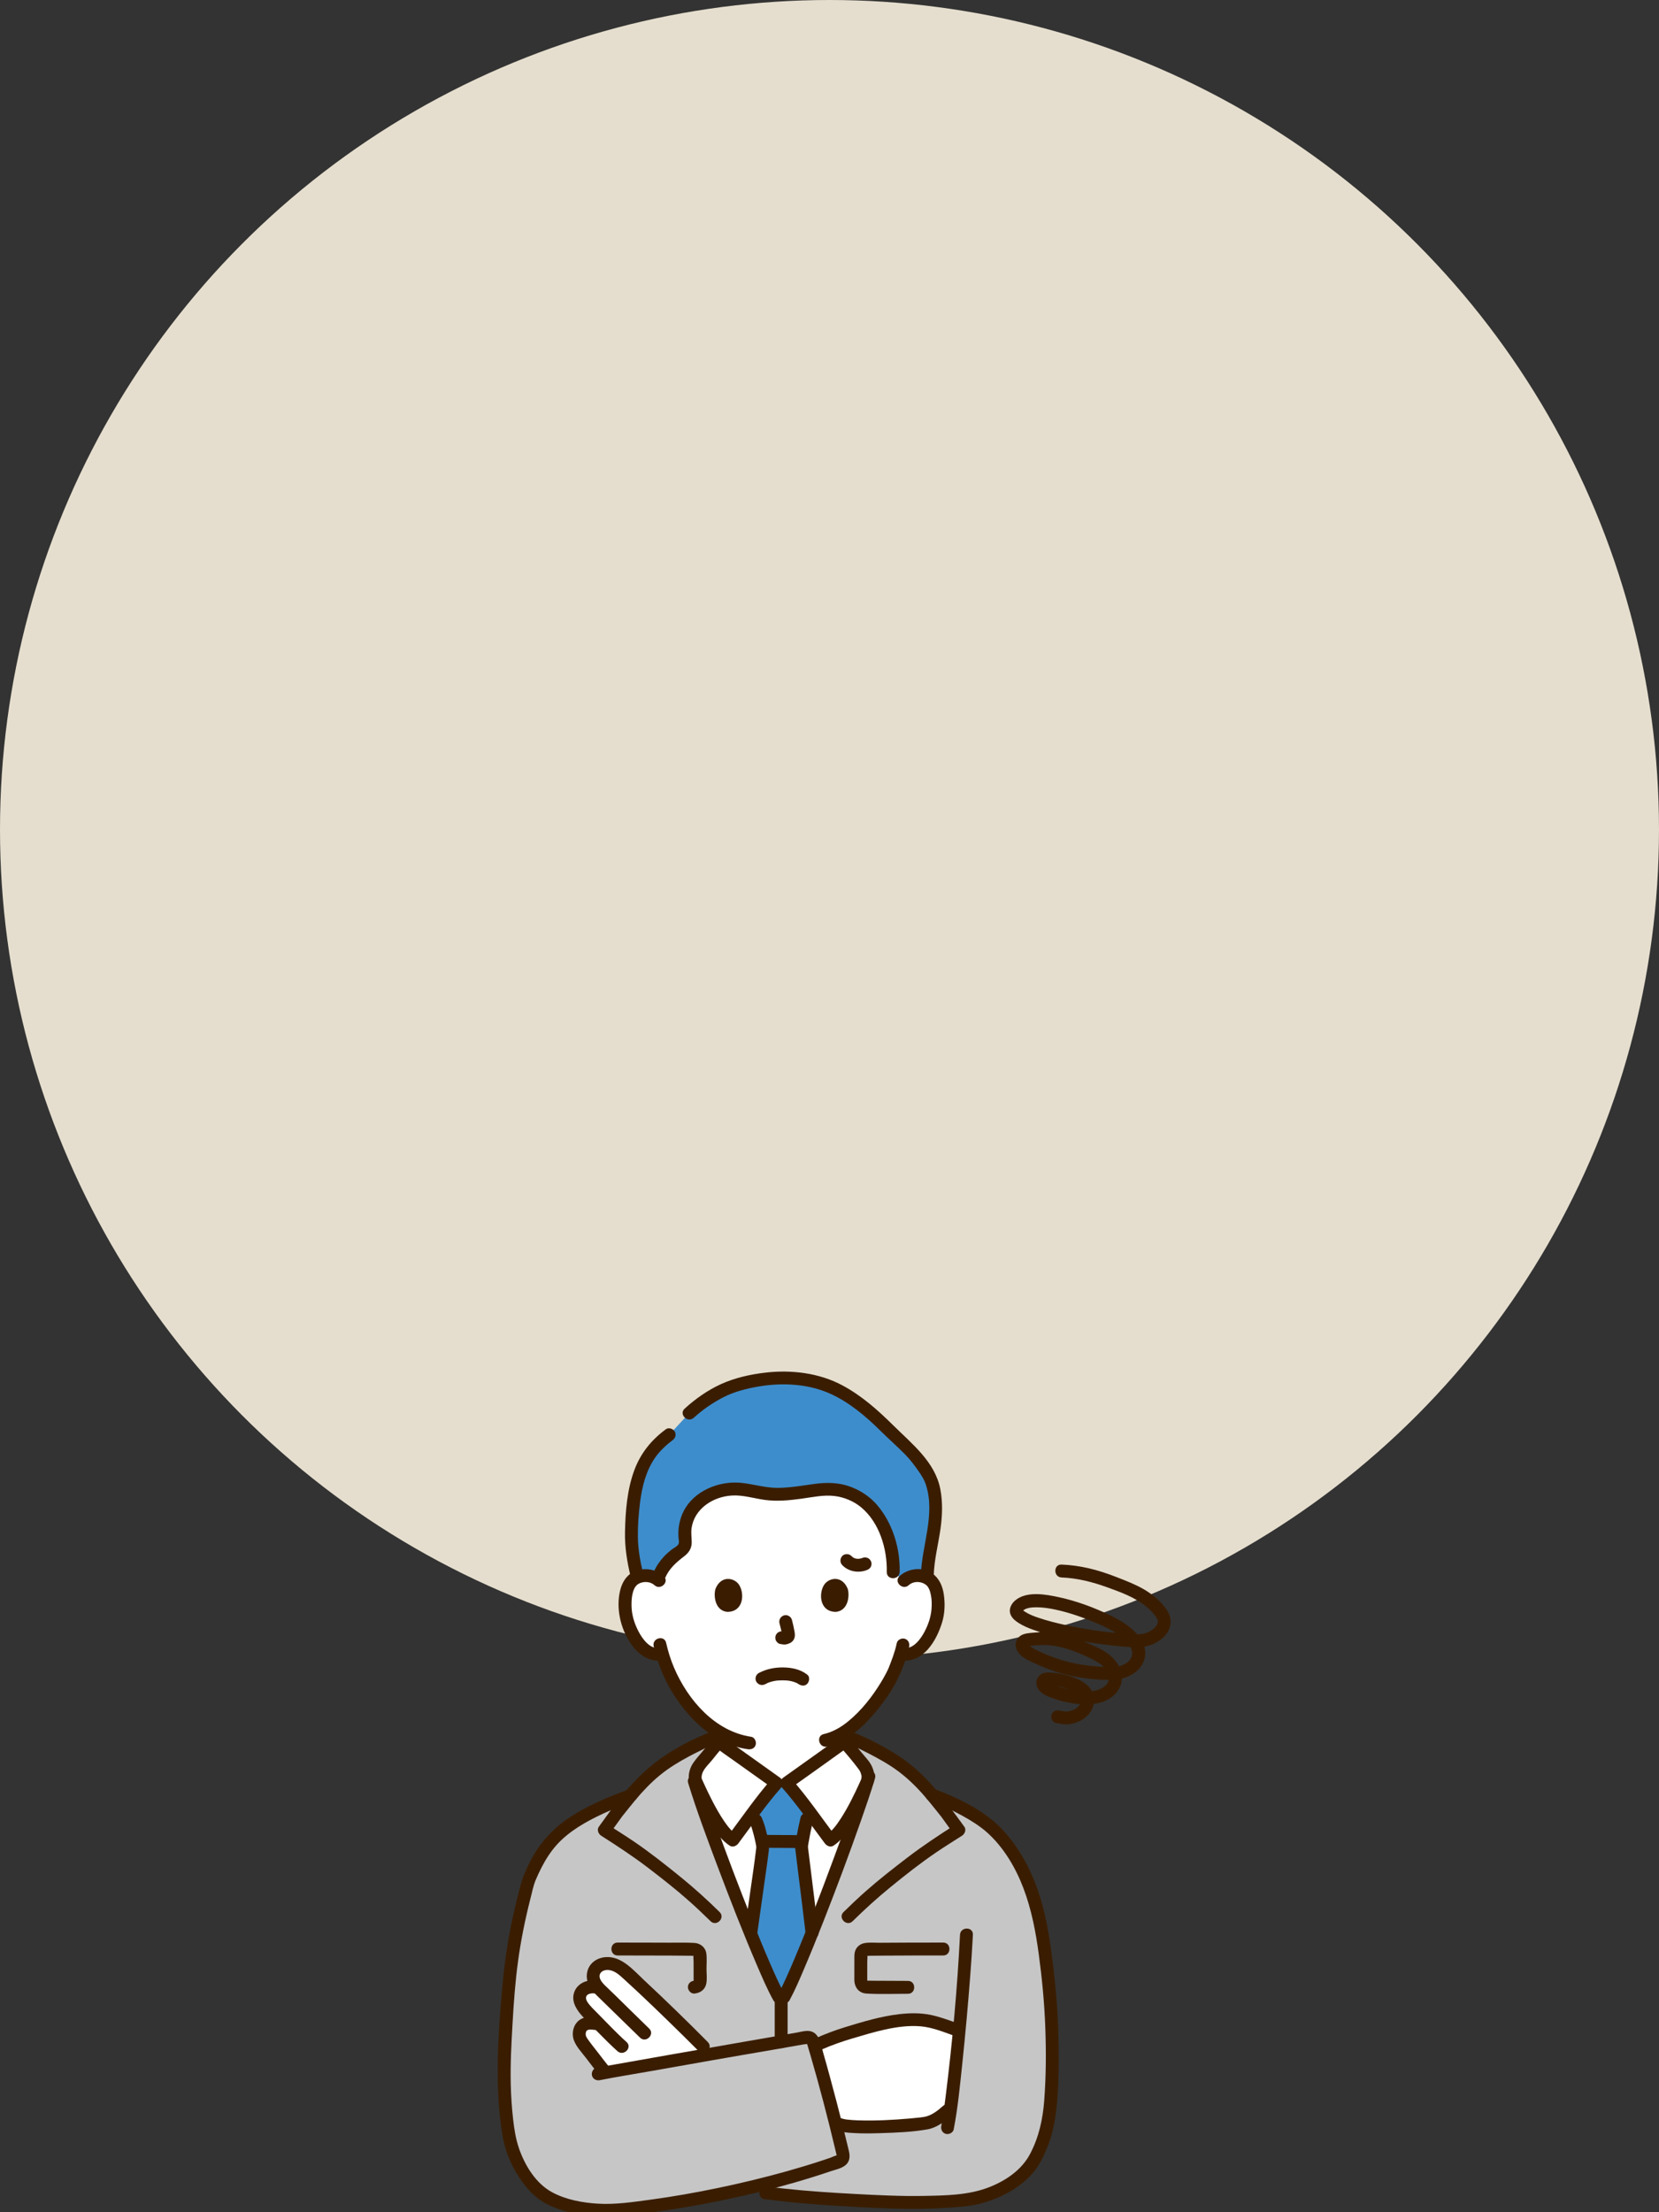 <svg width="150" height="200" viewBox="0 0 150 200" fill="none" xmlns="http://www.w3.org/2000/svg">
<rect x="0" y="0" width="150" height="200" fill="#333333" stroke="none"/>
<g clip-path="url(#clip0_1260_1351)">
<ellipse cx="75" cy="74.999" rx="75" ry="74.999" fill="#E5DECE"/>
<g clip-path="url(#clip1_1260_1351)">
<path d="M81.747 142.902C82.105 142.558 82.587 142.429 82.999 142.444C83.896 142.475 84.278 142.961 84.442 143.246C84.933 144.096 84.912 145.664 84.583 146.634C84.35 147.321 83.968 148.372 83.047 149.125C82.667 149.436 82.109 149.64 81.575 149.55C81.575 149.55 81.524 149.541 81.434 149.526C81.264 150.086 81.055 150.635 80.927 150.901C80.576 151.854 78.732 155.052 76.342 156.589V157.472C76.115 157.656 71.474 160.956 71.122 161.205H70.215C69.863 160.956 65.222 157.656 64.995 157.472V156.577C64.065 156.011 63.207 155.227 62.382 154.239C61.056 152.651 60.3 150.941 59.883 149.524C59.314 149.671 58.699 149.459 58.291 149.125C57.37 148.372 56.988 147.321 56.755 146.634C56.425 145.664 56.404 144.096 56.895 143.246C57.06 142.961 57.441 142.475 58.339 142.444C58.751 142.429 59.233 142.558 59.591 142.902C59.591 142.902 57.922 133.061 70.669 133.061C83.764 133.061 81.747 142.902 81.747 142.902Z" fill="white"/>
<path d="M65.715 169.305C64.452 165.975 63.316 162.792 62.781 161.044H62.913C62.738 160.57 62.965 159.914 63.273 159.557C63.797 158.95 64.458 158.072 64.994 157.473C65.221 157.657 69.862 160.957 70.214 161.206H71.121C71.473 160.957 76.114 157.657 76.341 157.473C76.877 158.072 77.537 158.95 78.061 159.557C78.37 159.914 78.597 160.57 78.422 161.044C77.018 165.575 72.495 177.579 70.886 180.542L70.418 180.54C69.434 178.756 67.454 173.891 65.715 169.305Z" fill="white"/>
<path d="M68.887 167.671C68.938 167.286 68.965 167.047 68.964 166.997C68.957 166.555 68.537 164.968 68.348 164.579C68.348 164.579 68.247 164.303 68.097 163.897C68.9 162.833 69.754 161.726 70.217 161.205H71.124C71.573 161.71 72.388 162.765 73.169 163.798C73.035 164.209 72.943 164.49 72.943 164.49C72.805 165.068 72.474 166.709 72.474 166.955C72.474 167.086 72.986 171.051 73.421 174.741C72.391 177.317 71.458 179.493 70.89 180.541L70.422 180.539C69.839 179.483 68.907 177.346 67.883 174.826C68.302 171.866 68.719 168.954 68.887 167.67L68.887 167.671Z" fill="#3D8DCC"/>
<path d="M65.825 169.59C67.537 174.091 69.456 178.792 70.419 180.538L70.887 180.54C72.486 177.595 76.965 165.719 78.397 161.125L78.422 161.042C78.598 160.569 78.371 159.913 78.062 159.556C77.616 159.039 77.071 158.326 76.59 157.757C77.083 157.533 77.479 157.354 77.479 157.354C78.735 157.94 80.408 158.828 81.296 159.471C82.603 160.418 83.459 161.315 84.254 162.267C85.419 162.697 86.549 163.205 87.611 163.824C88.65 164.428 89.513 165.014 90.326 165.919C91.096 166.77 91.747 167.733 92.286 168.746C93.922 171.842 94.366 175.316 94.758 178.759C95.144 182.144 95.221 185.564 95.055 188.968C94.928 191.626 94.604 193.309 93.461 195.354C92.525 197.025 89.783 198.6 87.383 198.862C83.617 199.274 80.582 199.105 77.039 198.916C74.436 198.777 71.701 198.581 69.229 198.242L66.931 197.963C62.917 198.879 58.811 199.548 55.449 199.809C53.897 199.932 50.173 199.598 48.479 197.853C46.973 196.297 46.206 194.372 45.968 192.785C45.475 189.481 45.559 186.708 45.675 184.505C45.956 179.013 46.249 175.558 47.793 170.005C48.69 167.783 49.726 166.231 51.436 165.052C52.991 163.974 54.643 163.189 57.032 162.327C57.842 161.353 58.707 160.437 60.042 159.471C60.93 158.828 62.602 157.94 63.858 157.354L64.685 157.831C64.22 158.387 63.702 159.061 63.275 159.556C62.966 159.913 62.739 160.569 62.915 161.042H62.783C63.333 162.841 64.519 166.157 65.826 169.59L65.825 169.59Z" fill="#C6C6C6"/>
<path d="M75.374 191.332C74.792 189.068 74.095 186.477 73.633 184.954C75.389 184.148 76.267 183.911 77.969 183.419C79.373 183.014 80.873 182.59 82.808 182.59C84.094 182.59 85.471 183.147 86.426 183.483C86.426 183.483 86.532 183.52 86.714 183.584C86.47 186.194 86.196 188.738 85.948 190.553L85.665 190.808C85.665 190.808 84.593 191.772 83.798 191.927C82.625 192.154 76.853 192.56 75.786 192.019C75.786 192.019 75.686 191.968 75.515 191.882C75.469 191.701 75.422 191.518 75.374 191.332V191.332Z" fill="white"/>
<path d="M64.582 157.06C64.249 157.436 63.936 157.828 63.622 158.218C63.309 158.607 62.949 158.979 62.671 159.392C62.386 159.815 62.227 160.362 62.285 160.871C62.315 161.127 62.414 161.341 62.518 161.57C63.065 162.773 63.636 163.973 64.363 165.08C64.8 165.744 65.295 166.414 65.968 166.857C66.252 167.044 66.585 166.889 66.765 166.648C68.034 164.956 69.23 163.198 70.626 161.618C70.891 161.319 70.826 160.928 70.508 160.703C69.01 159.641 67.515 158.575 66.023 157.504C65.864 157.39 65.706 157.276 65.548 157.161C65.493 157.121 65.438 157.081 65.383 157.041C65.281 156.966 65.33 157 65.406 157.061C65.16 156.864 64.822 156.82 64.582 157.061C64.379 157.264 64.334 157.688 64.582 157.885C65.179 158.361 65.819 158.787 66.439 159.23C67.338 159.873 68.238 160.514 69.139 161.154C69.4 161.339 69.66 161.525 69.92 161.71L69.802 160.794C68.34 162.448 67.082 164.295 65.759 166.06L66.556 165.851C66.527 165.831 66.417 165.753 66.445 165.775C66.475 165.798 66.353 165.694 66.333 165.676C66.228 165.581 66.129 165.479 66.034 165.373C65.825 165.142 65.674 164.939 65.493 164.675C65.092 164.089 64.743 163.468 64.416 162.839C64.152 162.33 63.904 161.813 63.666 161.291C63.595 161.138 63.521 160.985 63.456 160.83C63.448 160.812 63.437 160.795 63.431 160.776C63.414 160.727 63.451 160.811 63.451 160.809C63.446 160.777 63.434 160.747 63.434 160.716C63.432 160.542 63.473 160.367 63.546 160.208C63.73 159.807 64.108 159.465 64.383 159.123C64.718 158.705 65.051 158.286 65.406 157.885C65.903 157.326 65.081 156.498 64.582 157.061L64.582 157.06Z" fill="#3A1D00"/>
<path d="M75.931 157.884C76.523 158.552 77.12 159.252 77.652 159.968C77.75 160.101 77.82 160.252 77.863 160.411C77.886 160.495 77.902 160.575 77.901 160.661C77.901 160.711 77.879 160.866 77.911 160.768C77.87 160.892 77.798 161.014 77.744 161.132C77.231 162.262 76.685 163.386 76.008 164.428C75.817 164.724 75.622 165.003 75.411 165.25C75.303 165.377 75.19 165.5 75.069 165.615C74.915 165.763 74.916 165.761 74.782 165.85L75.579 166.059C74.256 164.294 72.999 162.447 71.536 160.793L71.418 161.709C72.934 160.633 74.449 159.555 75.959 158.469C76.226 158.277 76.498 158.089 76.756 157.884C77.002 157.688 76.961 157.264 76.756 157.059C76.513 156.816 76.179 156.862 75.932 157.059C76.123 156.907 75.931 157.058 75.849 157.117C75.714 157.216 75.578 157.313 75.442 157.411C75.049 157.694 74.655 157.976 74.26 158.258C73.371 158.893 72.481 159.527 71.591 160.16C71.337 160.341 71.084 160.521 70.83 160.702C70.512 160.927 70.447 161.318 70.712 161.617C72.108 163.197 73.304 164.955 74.573 166.647C74.754 166.888 75.083 167.045 75.37 166.856C75.963 166.465 76.41 165.899 76.811 165.322C77.25 164.689 77.627 164.014 77.979 163.329C78.254 162.794 78.511 162.25 78.76 161.702C78.825 161.557 78.897 161.414 78.957 161.267C79.165 160.762 79.055 160.182 78.837 159.7C78.619 159.219 78.204 158.824 77.875 158.414C77.507 157.958 77.145 157.497 76.756 157.059C76.257 156.496 75.435 157.323 75.932 157.883L75.931 157.884Z" fill="#3A1D00"/>
<path d="M57.304 178.95C56.979 178.651 56.677 178.377 56.406 178.137C56.021 177.796 55.534 177.57 55.096 177.523C54.682 177.478 54.189 177.594 53.934 177.876C53.638 178.204 53.523 178.711 53.754 179.199C53.976 179.671 54.435 180.043 54.936 180.529C54.079 179.219 53.006 179.591 52.642 180.004C52.436 180.238 52.316 180.64 52.491 181.037C52.798 181.737 53.52 182.28 54.201 183.005C53.498 182.88 52.98 182.796 52.586 183.235C52.377 183.467 52.325 183.93 52.422 184.227C52.519 184.523 52.721 184.771 52.913 185.017C53.522 185.799 53.996 186.444 54.561 187.149L54.743 187.376C56.559 187.04 60.436 186.364 64.246 185.701C63.861 185.308 63.586 185.027 63.586 185.027C62.066 183.495 59.27 180.761 57.304 178.951L57.304 178.95Z" fill="white"/>
<path d="M72.335 165.91C71.246 165.909 70.157 165.887 69.068 165.887C68.763 165.887 68.471 166.155 68.485 166.47C68.499 166.784 68.741 167.052 69.068 167.053C70.157 167.053 71.246 167.075 72.335 167.076C72.64 167.076 72.932 166.808 72.918 166.493C72.904 166.178 72.662 165.91 72.335 165.91Z" fill="#3A1D00"/>
<path d="M72.377 164.335C72.235 164.934 72.114 165.54 72.005 166.147C71.942 166.493 71.87 166.829 71.91 167.18C72.067 168.544 72.246 169.905 72.414 171.268C72.557 172.426 72.697 173.584 72.834 174.742C72.871 175.054 73.076 175.325 73.417 175.325C73.703 175.325 74.037 175.056 74 174.742C73.777 172.855 73.544 170.969 73.31 169.083C73.238 168.502 73.164 167.922 73.095 167.341C73.081 167.223 73.058 167.102 73.055 166.983C73.054 166.949 73.058 166.915 73.058 166.881C73.055 166.787 73.037 167 73.057 166.881C73.069 166.812 73.079 166.743 73.091 166.673C73.206 165.994 73.343 165.315 73.502 164.645C73.675 163.915 72.551 163.604 72.377 164.335L72.377 164.335Z" fill="#3A1D00"/>
<path d="M67.842 164.873C67.883 164.959 67.805 164.765 67.845 164.879C67.862 164.928 67.88 164.977 67.897 165.026C67.946 165.168 67.99 165.313 68.032 165.458C68.122 165.766 68.203 166.078 68.273 166.391C68.302 166.52 68.33 166.649 68.353 166.779C68.363 166.834 68.373 166.888 68.38 166.943C68.364 166.824 68.381 166.95 68.379 166.997C68.376 167.088 68.363 167.18 68.352 167.27C68.206 168.494 68.005 169.824 67.82 171.131C67.659 172.266 67.498 173.401 67.337 174.537C67.293 174.848 67.413 175.163 67.744 175.254C68.017 175.329 68.417 175.16 68.461 174.847C68.733 172.93 69.008 171.014 69.274 169.096C69.355 168.512 69.437 167.929 69.509 167.344C69.554 166.977 69.516 166.65 69.441 166.284C69.303 165.612 69.139 164.909 68.849 164.284C68.716 163.999 68.305 163.927 68.051 164.075C67.759 164.246 67.709 164.586 67.842 164.873L67.842 164.873Z" fill="#3A1D00"/>
<path d="M85.256 190.397C84.831 190.777 84.268 191.236 83.647 191.366C83.562 191.384 83.477 191.395 83.392 191.408C83.368 191.412 83.344 191.415 83.32 191.419C83.242 191.43 83.44 191.403 83.358 191.414C83.293 191.421 83.229 191.43 83.164 191.437C82.865 191.472 82.565 191.501 82.265 191.527C80.717 191.662 79.153 191.746 77.599 191.695C77.249 191.683 76.899 191.663 76.551 191.621C76.463 191.61 76.653 191.637 76.569 191.623C76.534 191.617 76.498 191.612 76.462 191.606C76.397 191.595 76.332 191.582 76.268 191.567C76.212 191.554 76.157 191.537 76.102 191.522C76.083 191.517 76.064 191.506 76.045 191.502C75.948 191.482 76.173 191.561 76.084 191.518C75.801 191.38 75.454 191.441 75.287 191.727C75.137 191.983 75.211 192.386 75.496 192.525C76.02 192.78 76.637 192.811 77.21 192.844C78.009 192.889 78.812 192.878 79.612 192.851C81.026 192.805 82.482 192.755 83.878 192.505C84.702 192.358 85.47 191.768 86.081 191.222C86.641 190.72 85.815 189.898 85.257 190.397H85.256Z" fill="#3A1D00"/>
<path d="M74.325 185.28C75.237 184.878 76.173 184.554 77.129 184.272C78.084 183.99 79.039 183.699 80.011 183.486C81.053 183.257 82.162 183.102 83.23 183.193C84.281 183.282 85.288 183.698 86.273 184.046C86.57 184.151 86.911 183.927 86.99 183.639C87.079 183.317 86.881 183.027 86.583 182.922C85.79 182.641 85.002 182.34 84.176 182.167C83.224 181.968 82.265 181.984 81.303 182.095C79.635 182.289 78.019 182.779 76.417 183.268C75.502 183.547 74.613 183.887 73.737 184.273C73.449 184.4 73.382 184.821 73.528 185.071C73.701 185.368 74.036 185.408 74.326 185.28L74.325 185.28Z" fill="#3A1D00"/>
<path d="M63.998 184.615C62.113 182.714 60.192 180.845 58.235 179.019C57.278 178.126 56.196 176.822 54.754 176.939C53.927 177.006 53.218 177.514 53.078 178.369C52.938 179.223 53.444 179.905 54.026 180.469C55.312 181.715 56.585 182.974 57.871 184.22C58.41 184.743 59.236 183.919 58.696 183.396C57.678 182.411 56.67 181.416 55.66 180.423C55.406 180.172 55.146 179.927 54.888 179.68C54.663 179.464 54.407 179.234 54.276 178.943C54.031 178.397 54.508 178.055 55.013 178.1C55.577 178.149 55.993 178.545 56.392 178.906C56.817 179.29 57.237 179.68 57.655 180.072C58.587 180.946 59.508 181.831 60.423 182.722C61.347 183.621 62.266 184.524 63.174 185.439C63.703 185.973 64.528 185.148 63.998 184.615Z" fill="#3A1D00"/>
<path d="M53.754 179.053C53.056 178.963 52.281 179.314 51.977 179.968C51.608 180.762 51.999 181.51 52.517 182.123C53.014 182.712 53.597 183.244 54.136 183.796C54.685 184.358 55.241 184.914 55.826 185.439C56.383 185.939 57.21 185.117 56.65 184.614C55.709 183.769 54.846 182.844 53.958 181.944C53.749 181.732 53.533 181.526 53.341 181.298C53.204 181.136 53.023 180.915 52.99 180.699C52.925 180.268 53.431 180.177 53.754 180.219C54.067 180.26 54.337 179.922 54.337 179.636C54.337 179.288 54.068 179.094 53.754 179.053Z" fill="#3A1D00"/>
<path d="M53.778 182.353C53.194 182.276 52.59 182.364 52.173 182.822C51.783 183.25 51.688 183.948 51.898 184.481C52.13 185.071 52.601 185.555 52.982 186.054C53.367 186.559 53.752 187.064 54.149 187.56C54.346 187.807 54.768 187.766 54.973 187.56C55.216 187.317 55.17 186.983 54.973 186.736C54.679 186.368 54.408 186.016 54.123 185.642C53.809 185.23 53.466 184.818 53.176 184.405C53.116 184.319 53.046 184.216 53.008 184.134C53 184.117 52.981 184.053 52.97 184.023C52.934 183.924 52.965 184.058 52.961 183.992C52.958 183.944 52.959 183.898 52.959 183.85C52.957 183.747 52.949 183.862 52.961 183.804C52.971 183.756 52.983 183.711 52.997 183.665C52.975 183.739 52.994 183.668 53.015 183.631C53.06 183.554 52.914 183.735 53.04 183.601L53.084 183.56C53.049 183.584 53.047 183.586 53.08 183.564C53.111 183.541 53.189 183.503 53.111 183.536C53.153 183.519 53.198 183.511 53.241 183.498C53.299 183.48 53.172 183.494 53.279 183.491C53.328 183.489 53.377 183.487 53.426 183.488C53.544 183.49 53.661 183.504 53.778 183.519C54.09 183.56 54.36 183.222 54.36 182.936C54.36 182.587 54.091 182.394 53.778 182.353L53.778 182.353Z" fill="#3A1D00"/>
<path d="M86.8 174.917C86.556 179.792 86.106 184.677 85.503 189.52C85.394 190.402 85.287 191.259 85.107 192.198C85.047 192.507 85.194 192.827 85.514 192.915C85.799 192.994 86.171 192.819 86.231 192.508C86.612 190.528 86.802 188.503 87.013 186.499C87.287 183.886 87.524 181.268 87.723 178.648C87.817 177.405 87.904 176.162 87.966 174.917C88.004 174.167 86.838 174.169 86.8 174.917L86.8 174.917Z" fill="#3A1D00"/>
<path d="M54.244 188.06C55.799 187.751 57.369 187.506 58.93 187.23C60.721 186.913 62.513 186.597 64.304 186.279C66.124 185.956 67.947 185.651 69.768 185.334C70.729 185.167 71.691 184.998 72.652 184.829C72.716 184.818 72.991 184.807 73.02 184.767C72.985 184.815 72.91 184.576 72.97 184.781C72.99 184.846 73.011 184.912 73.031 184.977C73.113 185.242 73.192 185.508 73.269 185.774C74.098 188.615 74.846 191.485 75.531 194.364C75.561 194.49 75.591 194.617 75.62 194.743C75.634 194.8 75.645 194.859 75.66 194.916C75.697 195.05 75.65 194.827 75.696 194.86C75.644 194.823 75.123 195.06 75.055 195.083C74.797 195.172 74.539 195.259 74.28 195.344C73.247 195.684 72.207 195.998 71.16 196.291C69.079 196.874 66.976 197.381 64.86 197.82C62.84 198.238 60.806 198.599 58.762 198.873C57.221 199.08 55.64 199.321 54.081 199.229C52.668 199.145 51.165 198.872 49.903 198.186C48.444 197.392 47.458 195.771 46.927 194.234C46.627 193.365 46.492 192.469 46.39 191.558C46.273 190.521 46.205 189.478 46.18 188.434C46.136 186.604 46.237 184.775 46.342 182.948C46.45 181.059 46.585 179.169 46.841 177.293C47.104 175.365 47.496 173.457 47.978 171.573C48.114 171.042 48.221 170.479 48.432 169.973C48.599 169.574 48.782 169.18 48.982 168.796C49.362 168.066 49.807 167.369 50.362 166.759C51.487 165.522 53.012 164.672 54.513 163.972C55.386 163.565 56.285 163.217 57.191 162.89C57.486 162.782 57.686 162.493 57.598 162.173C57.519 161.887 57.178 161.658 56.881 161.765C55.041 162.431 53.221 163.189 51.575 164.26C50.056 165.248 48.868 166.521 48.018 168.126C47.793 168.551 47.593 168.988 47.406 169.431C47.178 169.969 47.042 170.533 46.896 171.098C46.63 172.128 46.389 173.165 46.182 174.209C45.803 176.12 45.55 178.053 45.382 179.993C45.037 183.997 44.776 188.079 45.286 192.079C45.408 193.027 45.569 193.947 45.912 194.843C46.281 195.808 46.78 196.702 47.416 197.516C47.956 198.208 48.572 198.794 49.349 199.211C50.074 199.6 50.866 199.867 51.666 200.052C53.076 200.379 54.517 200.479 55.956 200.353C58.009 200.172 60.053 199.883 62.082 199.532C66.488 198.77 70.874 197.732 75.11 196.295C75.589 196.132 76.239 196.019 76.576 195.617C76.888 195.245 76.836 194.82 76.734 194.382C76.585 193.748 76.429 193.115 76.271 192.484C75.872 190.89 75.457 189.3 75.025 187.715C74.829 186.995 74.63 186.276 74.422 185.559C74.24 184.933 74.124 184.002 73.474 183.702C73.037 183.501 72.53 183.673 72.08 183.752C71.564 183.843 71.049 183.933 70.533 184.023C69.497 184.204 68.46 184.384 67.423 184.564C65.175 184.953 62.928 185.345 60.682 185.742C58.583 186.113 56.484 186.482 54.386 186.856C54.236 186.883 54.085 186.907 53.935 186.937C53.626 186.998 53.449 187.366 53.528 187.654C53.616 187.976 53.935 188.123 54.245 188.061L54.244 188.06Z" fill="#3A1D00"/>
<path d="M84.092 162.827C85.083 163.196 86.05 163.622 86.975 164.135C87.783 164.583 88.584 165.071 89.273 165.692C90.754 167.025 91.829 168.851 92.532 170.7C93.264 172.624 93.649 174.661 93.924 176.694C94.217 178.874 94.429 181.065 94.51 183.264C94.592 185.479 94.582 187.712 94.413 189.923C94.284 191.604 93.928 193.222 93.139 194.723C92.373 196.183 90.933 197.155 89.421 197.744C87.566 198.467 85.491 198.489 83.524 198.526C81.473 198.565 79.424 198.462 77.376 198.353C75.205 198.237 73.035 198.099 70.874 197.862C70.376 197.808 69.879 197.749 69.383 197.681C69.071 197.639 68.757 197.757 68.666 198.089C68.591 198.36 68.759 198.763 69.073 198.806C71.32 199.111 73.579 199.297 75.842 199.433C78.005 199.563 80.173 199.69 82.34 199.7C83.419 199.705 84.497 199.677 85.573 199.605C86.626 199.536 87.702 199.473 88.725 199.199C90.475 198.732 92.301 197.775 93.466 196.357C94.03 195.67 94.41 194.845 94.736 194.023C95.051 193.228 95.263 192.397 95.394 191.552C95.731 189.374 95.739 187.127 95.716 184.928C95.691 182.591 95.521 180.265 95.246 177.944C94.992 175.799 94.694 173.645 94.061 171.574C93.422 169.484 92.433 167.508 91.02 165.833C89.691 164.256 87.871 163.185 86.006 162.355C85.478 162.121 84.943 161.905 84.403 161.704C84.107 161.594 83.764 161.826 83.685 162.111C83.596 162.437 83.796 162.718 84.093 162.828L84.092 162.827Z" fill="#3A1D00"/>
<path d="M77.992 160.454C77.222 163.049 76.272 165.596 75.333 168.133C74.217 171.15 73.067 174.158 71.818 177.122C71.794 177.177 71.696 177.409 71.639 177.543C71.57 177.702 71.502 177.861 71.433 178.02C71.303 178.316 71.172 178.613 71.037 178.907C70.831 179.359 70.62 179.809 70.384 180.246L70.887 179.957L70.419 179.955L70.922 180.244C70.443 179.372 70.043 178.455 69.646 177.545C69.078 176.239 68.539 174.923 67.996 173.564C66.809 170.595 65.672 167.603 64.598 164.591C64.16 163.364 63.727 162.133 63.344 160.887C63.125 160.172 61.999 160.477 62.22 161.197C63.003 163.748 63.947 166.254 64.886 168.751C66.011 171.739 67.172 174.717 68.431 177.651C68.892 178.724 69.352 179.808 69.915 180.832C70.014 181.011 70.217 181.12 70.419 181.121L70.887 181.123C71.087 181.124 71.294 181.013 71.39 180.834C71.877 179.935 72.279 178.989 72.68 178.049C73.278 176.65 73.849 175.239 74.406 173.823C75.613 170.756 76.77 167.667 77.86 164.556C78.301 163.3 78.738 162.04 79.117 160.764C79.33 160.043 78.205 159.735 77.992 160.454V160.454Z" fill="#3A1D00"/>
<path d="M85.282 175.621C83.366 175.621 81.45 175.622 79.535 175.639C79.078 175.643 78.554 175.583 78.106 175.683C77.808 175.749 77.529 175.955 77.385 176.226C77.227 176.524 77.249 176.851 77.248 177.177C77.248 177.773 77.247 178.369 77.246 178.965C77.245 179.647 77.628 180.189 78.344 180.232C79.586 180.306 80.851 180.253 82.095 180.253C82.845 180.253 82.846 179.087 82.095 179.087C81.114 179.087 80.133 179.081 79.153 179.074C78.923 179.072 78.692 179.072 78.462 179.067C78.334 179.065 78.355 179.027 78.385 179.088C78.443 179.2 78.412 179.004 78.412 178.966C78.412 178.431 78.413 177.896 78.414 177.361C78.414 177.298 78.455 176.77 78.42 176.749C78.503 176.798 78.216 176.794 78.406 176.819C78.497 176.831 78.603 176.816 78.696 176.814C79.109 176.809 79.521 176.805 79.934 176.802C80.873 176.795 81.813 176.791 82.752 176.789C83.595 176.788 84.439 176.787 85.282 176.787C86.032 176.787 86.033 175.621 85.282 175.621Z" fill="#3A1D00"/>
<path d="M55.844 176.787C57.433 176.787 59.021 176.788 60.609 176.797C61.039 176.8 61.468 176.803 61.897 176.808C62.086 176.81 62.275 176.812 62.464 176.814C62.546 176.816 62.639 176.829 62.721 176.818C62.931 176.79 62.608 176.804 62.707 176.749C62.672 176.768 62.712 177.297 62.712 177.36C62.713 177.618 62.713 177.877 62.713 178.135C62.714 178.383 62.714 178.632 62.714 178.88C62.714 178.954 62.721 179.064 62.714 179.122C62.719 179.079 62.754 179.068 62.782 179.066C62.468 179.092 62.199 179.315 62.199 179.649C62.199 179.944 62.467 180.258 62.782 180.232C63.297 180.189 63.741 179.886 63.854 179.359C63.947 178.928 63.88 178.426 63.879 177.988C63.879 177.533 63.927 177.046 63.861 176.596C63.779 176.045 63.323 175.687 62.782 175.654C62.034 175.608 61.274 175.636 60.525 175.631C59.685 175.626 58.845 175.624 58.005 175.623C57.285 175.621 56.564 175.621 55.844 175.621C55.094 175.621 55.093 176.787 55.844 176.787V176.787Z" fill="#3A1D00"/>
<path d="M71.213 184.593V180.542C71.213 180.227 70.945 179.959 70.63 179.959C70.315 179.959 70.047 180.226 70.047 180.542V184.593C70.047 184.909 70.315 185.176 70.63 185.176C70.945 185.176 71.213 184.91 71.213 184.593Z" fill="#3A1D00"/>
<path d="M77.092 173.69C78.187 172.612 79.322 171.58 80.513 170.609C81.863 169.508 83.242 168.419 84.685 167.442C85.442 166.93 86.217 166.448 86.987 165.956C87.233 165.799 87.387 165.422 87.196 165.158C86.389 164.04 85.573 162.942 84.688 161.882C83.963 161.013 83.175 160.205 82.288 159.5C81.38 158.779 80.399 158.191 79.376 157.65C78.545 157.211 77.721 156.822 76.835 156.515C76.124 156.269 75.819 157.395 76.525 157.64C76.771 157.725 77.019 157.804 77.263 157.895C77.41 157.95 77.133 157.823 77.346 157.934C77.456 157.991 77.571 158.041 77.683 158.095C77.948 158.225 78.212 158.358 78.475 158.493C79.425 158.984 80.374 159.502 81.231 160.145C82.118 160.811 82.912 161.592 83.633 162.433C83.976 162.832 84.304 163.243 84.633 163.653C84.711 163.75 84.788 163.847 84.866 163.944C84.905 163.993 84.945 164.042 84.984 164.091C85.006 164.117 85.132 164.275 85.045 164.161C85.088 164.216 85.127 164.274 85.168 164.33L86.19 165.746L86.399 164.948C84.907 165.901 83.442 166.865 82.036 167.943C80.761 168.92 79.493 169.906 78.289 170.97C77.597 171.582 76.926 172.217 76.267 172.865C75.732 173.393 76.557 174.217 77.092 173.69V173.69Z" fill="#3A1D00"/>
<path d="M65.069 172.866C63.953 171.767 62.794 170.716 61.578 169.728C60.187 168.597 58.77 167.474 57.285 166.466C56.514 165.943 55.723 165.451 54.937 164.949L55.147 165.747L56.051 164.494C56.113 164.408 56.175 164.322 56.237 164.236C56.254 164.213 56.269 164.19 56.287 164.167C56.298 164.152 56.316 164.134 56.262 164.203C56.31 164.14 56.361 164.079 56.411 164.018C56.745 163.603 57.075 163.184 57.415 162.775C58.099 161.95 58.836 161.174 59.664 160.492C60.485 159.817 61.392 159.277 62.326 158.775C62.874 158.481 63.439 158.222 63.989 157.934C64.167 157.841 63.933 157.949 64.094 157.884C64.177 157.852 64.259 157.821 64.342 157.789L64.727 157.64C65.02 157.526 65.223 157.248 65.134 156.923C65.057 156.642 64.712 156.401 64.417 156.515C62.654 157.197 60.888 158.089 59.382 159.24C57.758 160.481 56.378 162.058 55.183 163.712L54.139 165.158C53.95 165.421 54.104 165.799 54.349 165.956C55.809 166.889 57.247 167.829 58.624 168.883C59.861 169.83 61.088 170.791 62.255 171.824C62.936 172.427 63.596 173.052 64.244 173.69C64.779 174.217 65.604 173.393 65.068 172.866H65.069Z" fill="#3A1D00"/>
<path d="M62.317 127.763C63.273 126.883 64.795 125.883 65.824 125.495C69.311 124.179 73.439 124.245 76.27 125.977C79.136 127.729 79.493 128.568 81.983 130.823C82.681 131.455 83.227 132.231 83.764 133.005C84.648 134.279 84.7 136.265 84.509 137.804C84.308 139.426 83.838 141.017 83.845 142.656C83.632 142.541 83.357 142.456 82.999 142.443C82.587 142.429 82.105 142.558 81.748 142.902L80.76 142.116C80.808 140.668 80.477 139.214 79.787 137.848C79.402 137.085 78.895 136.337 78.12 135.736C77.346 135.135 76.275 134.69 75.12 134.642C74.557 134.619 73.995 134.689 73.442 134.768C72.094 134.959 70.717 135.204 69.361 135.045C68.458 134.94 67.601 134.658 66.687 134.618C65.19 134.552 63.739 135.178 62.916 136.055C62.094 136.933 61.839 138.025 61.934 139.073C61.96 139.356 62.007 139.654 61.841 139.913C61.713 140.113 61.472 140.265 61.253 140.423C60.346 141.074 59.72 141.915 59.485 142.809C59.142 142.535 58.712 142.43 58.339 142.443C58.058 142.453 57.827 142.508 57.638 142.587C57.22 140.937 57.042 139.702 57.106 138.188C57.296 133.694 58.098 131.465 60.507 129.714L62.318 127.763L62.317 127.763Z" fill="#3D8DCC"/>
<path d="M58.151 142.25C57.888 141.175 57.693 140.095 57.675 138.986C57.658 137.945 57.739 136.889 57.868 135.856C58.052 134.384 58.411 132.953 59.257 131.747C59.634 131.209 60.24 130.627 60.797 130.219C61.051 130.033 61.177 129.713 61.007 129.421C60.86 129.171 60.464 129.025 60.209 129.212C58.923 130.154 57.956 131.338 57.384 132.833C56.703 134.611 56.546 136.626 56.51 138.513C56.483 139.883 56.702 141.233 57.027 142.56C57.205 143.289 58.33 142.98 58.151 142.25Z" fill="#3A1D00"/>
<path d="M81.08 148.559C80.914 149.366 80.608 150.134 80.327 150.843C80.3 150.91 80.379 150.726 80.347 150.795C80.337 150.817 80.328 150.839 80.318 150.861C80.299 150.903 80.28 150.944 80.261 150.985C80.206 151.102 80.147 151.216 80.088 151.33C79.952 151.587 79.808 151.839 79.657 152.087C78.859 153.399 77.887 154.639 76.696 155.616C76.039 156.156 75.299 156.585 74.476 156.775C73.745 156.944 74.054 158.069 74.786 157.899C76.47 157.51 77.872 156.282 78.972 155.003C79.889 153.938 80.747 152.737 81.325 151.449C81.362 151.366 81.398 151.281 81.433 151.197C81.448 151.16 81.517 150.998 81.451 151.151C81.544 150.937 81.635 150.723 81.716 150.505C81.916 149.973 82.089 149.426 82.204 148.869C82.267 148.561 82.115 148.239 81.797 148.152C81.508 148.072 81.143 148.249 81.08 148.559L81.08 148.559Z" fill="#3A1D00"/>
<path d="M59.103 148.829C59.472 150.457 60.132 152.036 61.056 153.428C62.059 154.938 63.378 156.352 64.975 157.241C65.793 157.697 66.686 158.006 67.612 158.143C67.923 158.189 68.238 158.065 68.329 157.736C68.404 157.461 68.235 157.065 67.921 157.018C64.65 156.534 62.208 153.709 60.959 150.804C60.643 150.069 60.404 149.299 60.227 148.519C60.061 147.788 58.937 148.097 59.102 148.829L59.103 148.829Z" fill="#3A1D00"/>
<path d="M82.16 143.314C82.672 142.853 83.505 142.977 83.879 143.437C83.796 143.335 83.907 143.484 83.92 143.506C83.952 143.558 83.986 143.616 84.01 143.669C84.088 143.84 84.132 144.032 84.169 144.215C84.251 144.615 84.254 145.033 84.225 145.439C84.176 146.149 83.939 146.855 83.61 147.484C83.267 148.143 82.599 149.105 81.731 148.988C81.419 148.946 81.105 149.063 81.014 149.395C80.939 149.666 81.107 150.07 81.421 150.112C83.457 150.386 84.642 148.4 85.169 146.717C85.433 145.874 85.464 144.942 85.324 144.074C85.208 143.354 84.902 142.671 84.29 142.246C83.397 141.624 82.121 141.781 81.335 142.489C80.777 142.993 81.603 143.815 82.16 143.314L82.16 143.314Z" fill="#3A1D00"/>
<path d="M60.003 142.491C59.26 141.821 58.188 141.681 57.285 142.11C56.634 142.419 56.252 143.064 56.082 143.742C55.676 145.351 56.089 147.203 57.014 148.567C57.693 149.567 58.663 150.282 59.917 150.113C60.23 150.071 60.4 149.67 60.325 149.396C60.232 149.059 59.921 148.947 59.608 148.989C58.754 149.104 58.092 148.172 57.748 147.523C57.408 146.885 57.163 146.163 57.113 145.44C57.068 144.791 57.114 143.888 57.475 143.418C57.435 143.47 57.555 143.332 57.568 143.318C57.643 143.241 57.627 143.258 57.69 143.218C57.824 143.132 57.958 143.082 58.115 143.051C58.491 142.979 58.889 143.055 59.178 143.315C59.735 143.817 60.562 142.995 60.003 142.491V142.491Z" fill="#3A1D00"/>
<path d="M70.479 146.758C70.574 147.12 70.665 147.487 70.719 147.857L70.698 147.702C70.705 147.753 70.708 147.802 70.703 147.853L70.723 147.698C70.72 147.722 70.715 147.744 70.707 147.767L70.765 147.627C70.758 147.643 70.751 147.657 70.741 147.671L70.832 147.553C70.821 147.567 70.81 147.578 70.796 147.589L70.915 147.498C70.887 147.515 70.858 147.53 70.828 147.544L70.967 147.485C70.919 147.505 70.871 147.52 70.82 147.528L70.975 147.507C70.929 147.513 70.884 147.512 70.837 147.507L70.992 147.528C70.94 147.52 70.889 147.508 70.838 147.501C70.76 147.476 70.683 147.473 70.605 147.49C70.528 147.494 70.455 147.517 70.388 147.559C70.267 147.63 70.152 147.769 70.121 147.908C70.087 148.057 70.094 148.224 70.179 148.357C70.255 148.474 70.382 148.605 70.528 148.625C70.648 148.641 70.764 148.671 70.886 148.677C71.074 148.685 71.248 148.627 71.416 148.55C71.624 148.455 71.786 148.267 71.841 148.044C71.888 147.854 71.868 147.69 71.836 147.5C71.776 147.146 71.694 146.796 71.603 146.448C71.526 146.154 71.183 145.945 70.886 146.041C70.582 146.139 70.396 146.442 70.479 146.758L70.479 146.758Z" fill="#3A1D00"/>
<path d="M64.691 143.642C64.508 144.238 64.627 145.609 65.757 145.726C67.249 145.717 67.329 144.059 66.826 143.28C66.415 142.641 65.205 142.376 64.691 143.642L64.691 143.642Z" fill="#3A1D00"/>
<path d="M76.648 143.642C76.831 144.238 76.712 145.609 75.582 145.726C74.09 145.717 74.01 144.059 74.513 143.279C74.924 142.641 76.134 142.376 76.648 143.642Z" fill="#3A1D00"/>
<path d="M62.727 128.176C63.539 127.436 64.469 126.798 65.448 126.3C66.427 125.801 67.534 125.53 68.607 125.347C70.742 124.984 73.104 125.104 75.096 126.014C76.786 126.787 78.247 128.009 79.557 129.306C80.307 130.048 81.102 130.749 81.843 131.498C82.279 131.941 82.652 132.436 83.009 132.943C83.308 133.366 83.573 133.778 83.73 134.274C84.576 136.963 83.346 139.705 83.26 142.404C83.236 143.155 84.402 143.154 84.426 142.404C84.471 140.978 84.842 139.597 85.039 138.19C85.204 137.009 85.245 135.814 85.021 134.638C84.553 132.178 82.466 130.545 80.783 128.879C79.383 127.494 77.921 126.189 76.172 125.25C74.063 124.118 71.555 123.822 69.201 124.095C67.838 124.253 66.46 124.561 65.205 125.127C64.004 125.668 62.873 126.467 61.903 127.352C61.347 127.858 62.174 128.681 62.727 128.176Z" fill="#3A1D00"/>
<path d="M60.136 142.666C60.508 141.798 61.141 141.248 61.875 140.688C62.299 140.365 62.551 139.954 62.542 139.408C62.536 138.988 62.468 138.581 62.528 138.161C62.782 136.388 64.474 135.308 66.168 135.206C67.189 135.144 68.168 135.47 69.171 135.605C70.262 135.751 71.35 135.645 72.436 135.497C73.436 135.361 74.471 135.124 75.484 135.253C76.328 135.361 77.175 135.711 77.835 136.251C79.499 137.61 80.232 140.035 80.177 142.117C80.157 142.867 81.323 142.867 81.343 142.117C81.4 139.987 80.711 137.723 79.323 136.085C78.671 135.314 77.816 134.75 76.871 134.403C75.851 134.028 74.786 134.008 73.719 134.147C72.58 134.296 71.446 134.512 70.293 134.514C69.141 134.515 68.054 134.147 66.914 134.05C64.97 133.886 62.755 134.794 61.829 136.586C61.561 137.104 61.411 137.658 61.353 138.237C61.328 138.485 61.327 138.734 61.344 138.981C61.357 139.177 61.443 139.46 61.326 139.632C61.195 139.822 60.908 139.955 60.728 140.094C60.49 140.278 60.264 140.474 60.058 140.693C59.675 141.1 59.35 141.564 59.129 142.078C59.005 142.367 59.043 142.703 59.338 142.876C59.584 143.02 60.011 142.958 60.136 142.667L60.136 142.666Z" fill="#3A1D00"/>
<path d="M69.189 152.261C69.271 152.218 69.353 152.177 69.436 152.138C69.456 152.128 69.543 152.088 69.453 152.13C69.358 152.174 69.464 152.126 69.479 152.121C69.539 152.1 69.599 152.078 69.66 152.059C69.825 152.009 69.994 151.974 70.165 151.946C70.077 151.96 70.161 151.946 70.204 151.942C70.253 151.936 70.303 151.932 70.353 151.928C70.473 151.919 70.594 151.915 70.714 151.914C70.827 151.913 70.939 151.916 71.051 151.923C71.103 151.926 71.155 151.929 71.207 151.934C71.212 151.934 71.401 151.958 71.281 151.941C71.45 151.965 71.617 152.002 71.779 152.053C71.817 152.064 71.95 152.137 71.985 152.126C71.968 152.131 71.869 152.071 71.943 152.11C71.972 152.125 72.002 152.138 72.03 152.153C72.072 152.175 72.113 152.199 72.154 152.224C72.201 152.254 72.345 152.364 72.166 152.225C72.406 152.412 72.76 152.476 72.991 152.225C73.183 152.016 73.248 151.601 72.991 151.401C72.361 150.91 71.571 150.753 70.784 150.748C70.014 150.743 69.282 150.894 68.601 151.254C68.331 151.396 68.226 151.795 68.392 152.052C68.569 152.326 68.9 152.413 69.189 152.261Z" fill="#3A1D00"/>
<path d="M76.154 141.497C76.718 142.089 77.62 142.239 78.371 141.946C78.517 141.889 78.638 141.818 78.72 141.678C78.793 141.553 78.824 141.369 78.778 141.229C78.733 141.088 78.645 140.952 78.511 140.881C78.38 140.812 78.205 140.766 78.061 140.822C77.921 140.876 77.777 140.915 77.628 140.935L77.783 140.914C77.646 140.931 77.509 140.931 77.372 140.914L77.527 140.935C77.408 140.918 77.293 140.887 77.182 140.842L77.321 140.901C77.216 140.857 77.119 140.801 77.028 140.733L77.146 140.824C77.087 140.778 77.031 140.727 76.979 140.672C76.768 140.451 76.364 140.444 76.154 140.672C75.936 140.91 75.93 141.261 76.154 141.497Z" fill="#3A1D00"/>
<path d="M95.472 155.767C95.8 155.822 96.138 155.907 96.472 155.9C96.856 155.891 97.249 155.764 97.596 155.61C98.247 155.321 98.792 154.699 98.906 153.985C99.21 152.098 96.707 151.385 95.286 151.234C94.856 151.189 94.357 151.149 94.008 151.457C93.651 151.772 93.61 152.266 93.851 152.666C94.035 152.973 94.344 153.188 94.665 153.327C95.116 153.52 95.581 153.68 96.056 153.8C97.43 154.146 99.187 154.343 100.43 153.491C101.049 153.067 101.467 152.399 101.435 151.629C101.399 150.767 100.882 150.038 100.213 149.533C99.553 149.035 98.751 148.727 97.993 148.41C97.313 148.125 96.619 147.866 95.894 147.721C95.111 147.564 94.313 147.527 93.518 147.6C93.14 147.634 92.705 147.647 92.362 147.827C91.949 148.043 91.746 148.523 91.868 148.97C92.089 149.776 92.985 150.12 93.667 150.428C94.381 150.75 95.111 151.038 95.863 151.257C97.37 151.696 98.995 151.891 100.564 151.877C102.079 151.863 103.801 150.819 103.518 149.09C103.399 148.365 102.841 147.696 102.294 147.231C101.705 146.73 101.023 146.345 100.328 146.011C98.878 145.315 97.311 144.735 95.738 144.396C94.552 144.14 92.843 143.825 91.809 144.674C91.405 145.005 91.157 145.537 91.402 146.034C91.552 146.338 91.83 146.559 92.111 146.735C92.954 147.266 93.993 147.539 94.948 147.783C96.228 148.111 97.531 148.349 98.837 148.538C100.157 148.728 101.499 148.902 102.833 148.933C104.106 148.964 105.826 148.068 105.851 146.629C105.863 145.988 105.449 145.419 105.035 144.967C104.564 144.453 103.987 144.005 103.381 143.66C102.628 143.229 101.79 142.908 100.984 142.592C100.171 142.273 99.34 141.996 98.49 141.795C97.668 141.602 96.826 141.481 95.982 141.448C95.232 141.418 95.233 142.584 95.982 142.614C97.396 142.67 98.77 143.018 100.096 143.498C101.306 143.935 102.626 144.408 103.627 145.24C104.007 145.556 104.399 145.917 104.621 146.365C104.679 146.482 104.698 146.546 104.683 146.651C104.654 146.855 104.529 147.026 104.376 147.176C103.622 147.913 102.591 147.77 101.635 147.693C99.456 147.518 97.267 147.183 95.15 146.631C94.705 146.515 94.263 146.387 93.829 146.236C93.651 146.175 93.475 146.11 93.302 146.038C93.394 146.076 93.183 145.985 93.148 145.968C93.06 145.927 92.974 145.884 92.888 145.838C92.777 145.778 92.672 145.71 92.567 145.64C92.458 145.567 92.661 145.727 92.57 145.642C92.554 145.627 92.536 145.614 92.52 145.598C92.487 145.563 92.322 145.408 92.472 145.558C92.461 145.547 92.45 145.526 92.443 145.513C92.395 145.433 92.438 145.515 92.439 145.515C92.457 145.515 92.467 145.601 92.446 145.517C92.423 145.428 92.452 145.617 92.454 145.645C92.463 145.751 92.397 145.693 92.456 145.684C92.46 145.683 92.501 145.61 92.51 145.598C92.435 145.7 92.538 145.576 92.553 145.564C92.651 145.492 92.484 145.596 92.604 145.529C92.76 145.44 92.816 145.416 93.048 145.366C93.25 145.322 93.481 145.31 93.726 145.31C94.3 145.312 94.868 145.399 95.429 145.52C96.728 145.8 98.017 146.255 99.234 146.786C100.275 147.241 101.421 147.784 102.099 148.731C102.428 149.19 102.496 149.708 102.083 150.147C101.743 150.509 101.217 150.678 100.732 150.705C100.073 150.742 99.391 150.677 98.735 150.616C98.139 150.56 97.548 150.469 96.964 150.336C95.731 150.057 94.511 149.607 93.397 149.01C93.321 148.969 92.961 148.697 92.996 148.678C93 148.676 92.912 148.906 92.888 148.861C92.887 148.859 93.074 148.817 93.094 148.814C93.268 148.785 93.446 148.771 93.621 148.756C94.216 148.708 94.824 148.709 95.413 148.813C96.65 149.03 97.896 149.55 98.999 150.141C99.511 150.416 100.041 150.788 100.217 151.372C100.353 151.825 100.198 152.226 99.841 152.484C98.94 153.136 97.588 152.955 96.581 152.726C96.241 152.649 95.906 152.553 95.578 152.437C95.436 152.387 95.29 152.339 95.153 152.276C95.144 152.272 94.856 152.078 94.858 152.077C94.847 152.081 94.821 152.267 94.817 152.278C94.745 152.464 94.689 152.312 94.847 152.37C94.984 152.42 95.195 152.387 95.342 152.406C95.709 152.451 96.072 152.543 96.421 152.661C96.854 152.806 97.657 153.071 97.763 153.595C97.845 154.006 97.437 154.422 97.084 154.569C96.965 154.619 96.833 154.655 96.708 154.689C96.582 154.723 96.519 154.733 96.473 154.733C96.231 154.735 96.047 154.687 95.783 154.642C95.473 154.59 95.155 154.724 95.066 155.049C94.989 155.329 95.161 155.714 95.473 155.766L95.472 155.767Z" fill="#3A1D00"/>
</g>
</g>
<defs>
<clipPath id="clip0_1260_1351">
<rect width="150" height="200" fill="white"/>
</clipPath>
<clipPath id="clip1_1260_1351">
<rect width="60.85" height="76.404" fill="white" transform="translate(45 124)"/>
</clipPath>
</defs>
</svg>
